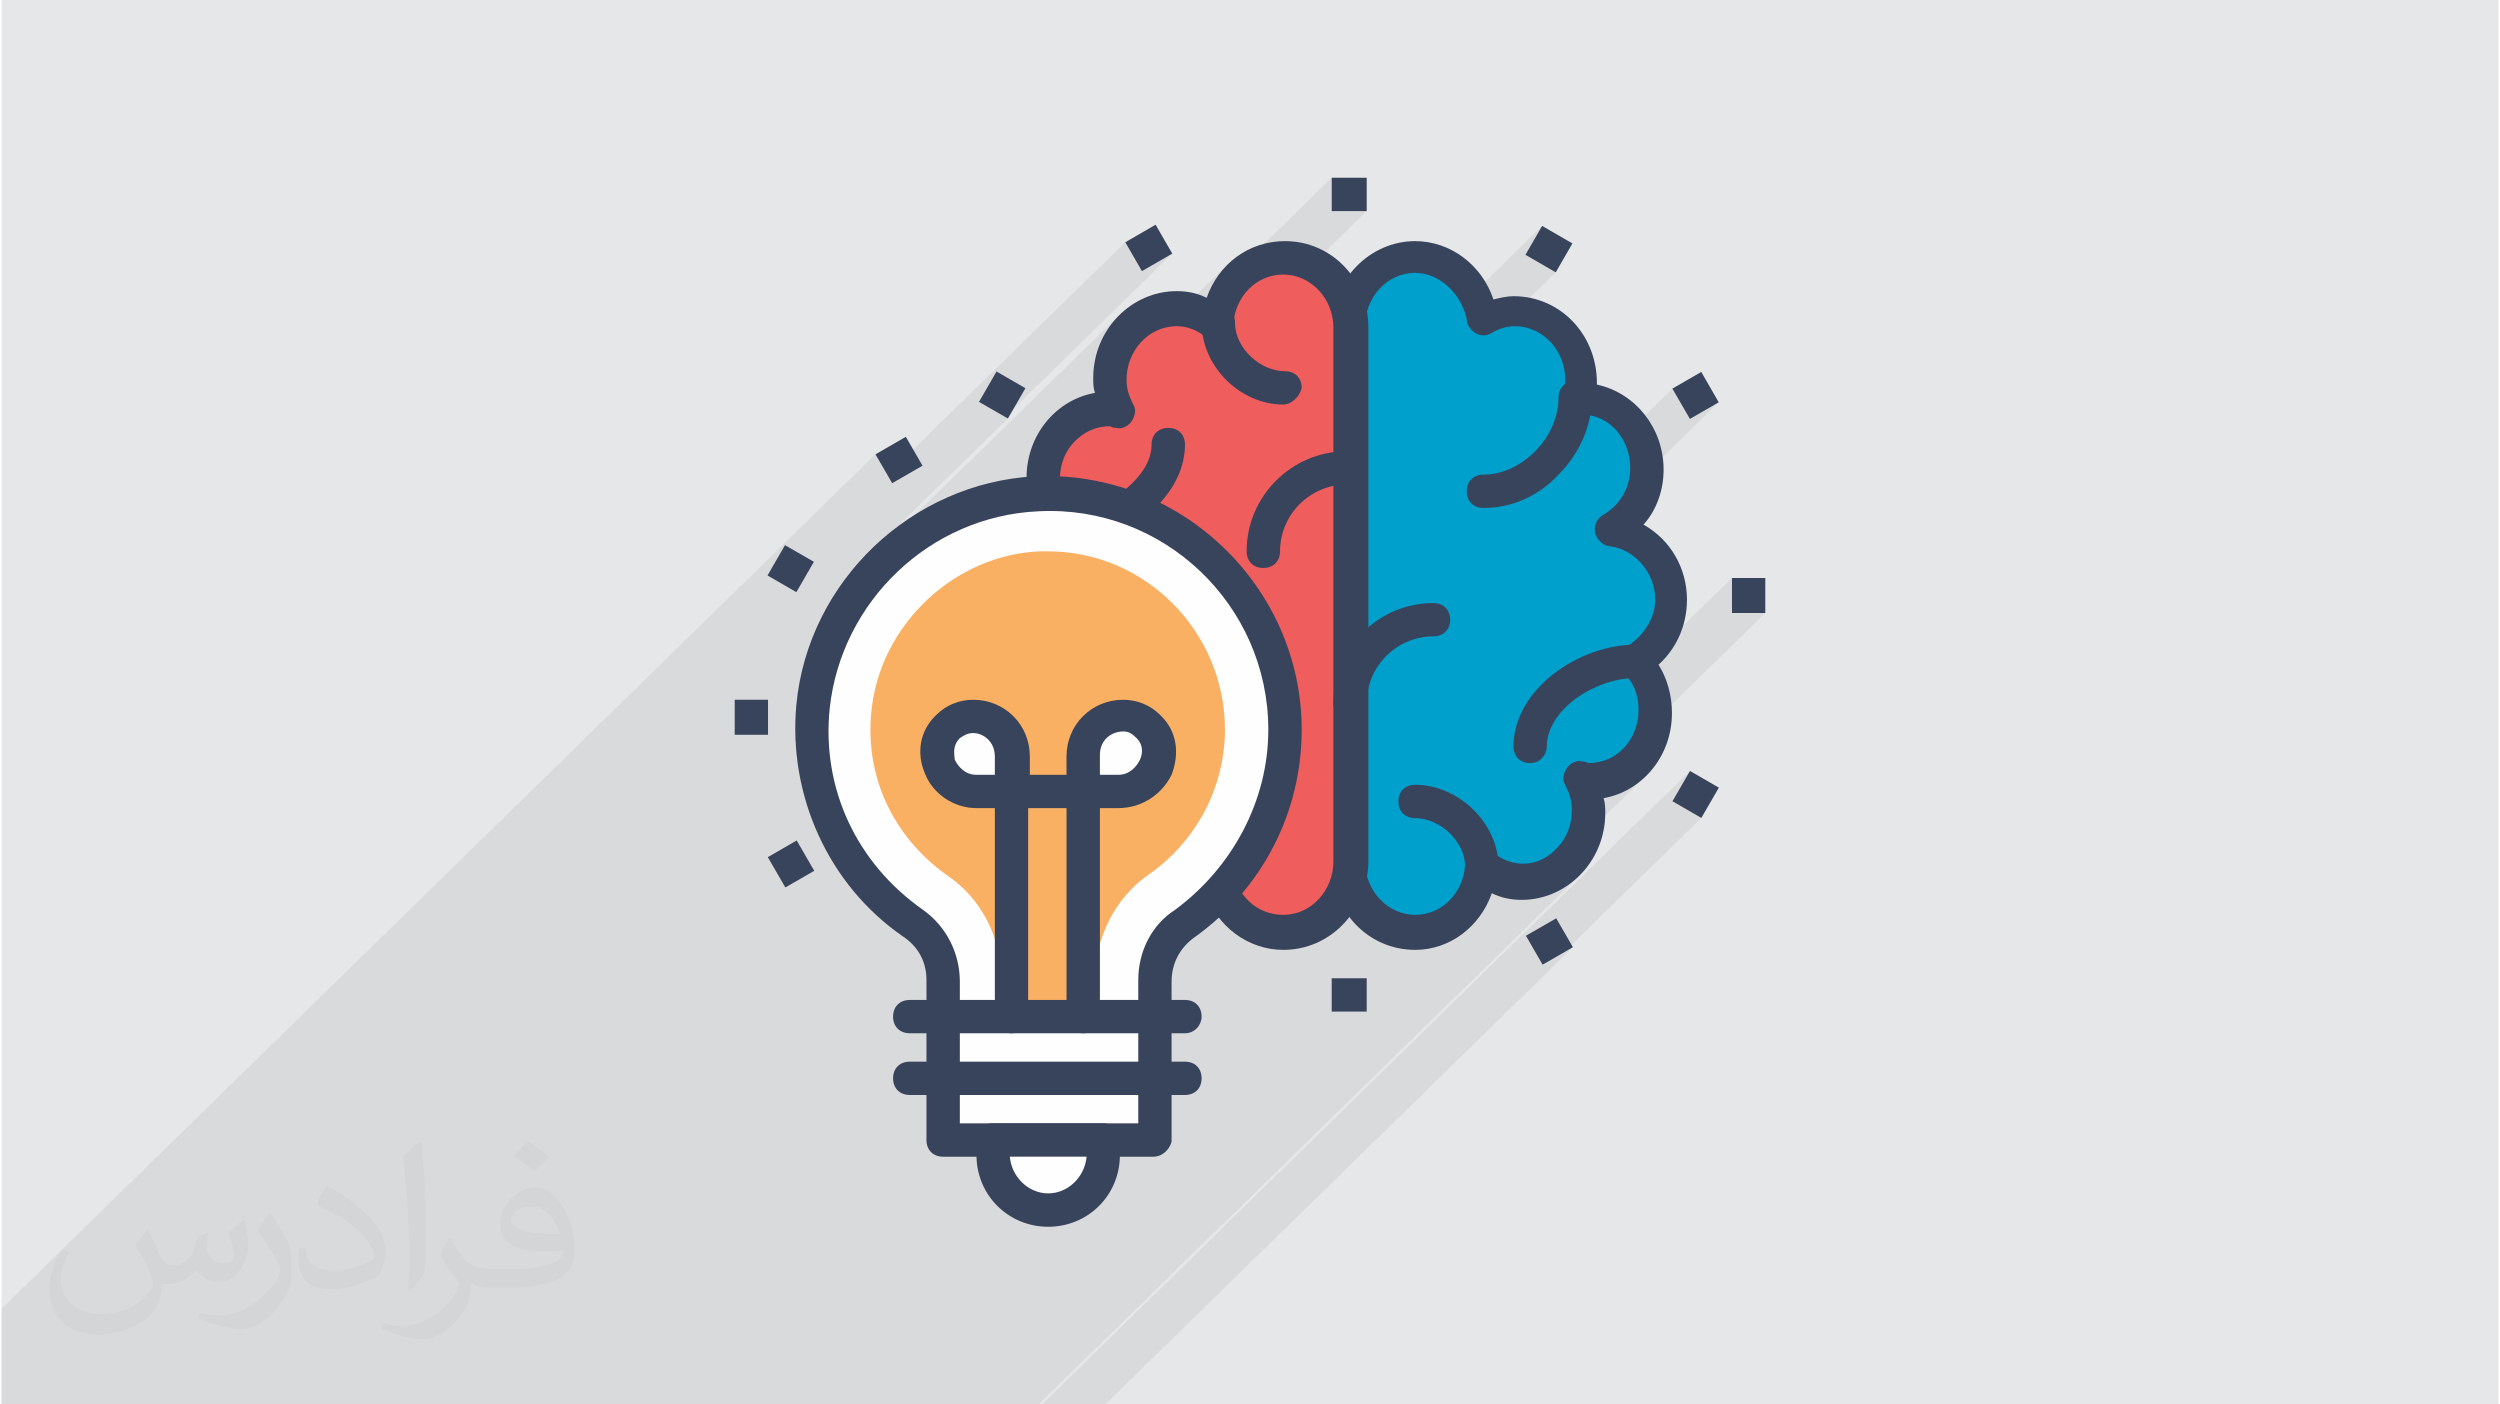 <?xml version="1.0" encoding="UTF-8"?>
<!DOCTYPE svg PUBLIC "-//W3C//DTD SVG 1.0//EN" "http://www.w3.org/TR/2001/REC-SVG-20010904/DTD/svg10.dtd">
<!-- Creator: CorelDRAW 2017 -->
<svg xmlns="http://www.w3.org/2000/svg" xml:space="preserve" width="356px" height="200px" version="1.0" shape-rendering="geometricPrecision" text-rendering="geometricPrecision" image-rendering="optimizeQuality" fill-rule="evenodd" clip-rule="evenodd"
viewBox="0 0 35600 20025"
 xmlns:xlink="http://www.w3.org/1999/xlink">
 <g id="Layer_x0020_1">
  <g id="_1608659699552">
   <polygon fill="#E6E7E8" points="0,0 35600,0 35600,20025 0,20025 "/>
   <path fill="#373435" fill-opacity="0.031" d="M2082 17547c68,103 112,202 155,312 32,64 49,183 199,183 44,0 107,-14 163,-45 63,-33 111,-83 136,-159l60 -202 146 -72 10 10c-20,76 -25,149 -25,206 0,169 146,233 262,233 68,0 129,-33 129,-95 0,-80 -34,-216 -78,-338 68,-68 136,-136 214,-191l12 6c34,144 53,286 53,381 0,93 -41,196 -75,264 -70,132 -194,237 -344,237 -114,0 -241,-57 -328,-163l-5 0c-82,102 -209,194 -412,194l-63 0c-10,134 -39,229 -83,314 -121,237 -480,404 -818,404 -470,0 -706,-272 -706,-633 0,-223 73,-431 185,-578l92 38c-70,134 -117,261 -117,385 0,338 275,499 592,499 294,0 658,-187 724,-404 -25,-237 -114,-349 -250,-565 41,-72 94,-144 160,-221l12 0zm5421 -1274c99,62 196,136 291,220 -53,75 -119,143 -201,203 -95,-77 -190,-143 -287,-213 66,-74 131,-146 197,-210zm51 926c-160,0 -291,105 -291,183 0,167 320,219 703,217 -48,-196 -216,-400 -412,-400zm-359 895c208,0 390,-6 529,-41 155,-40 286,-118 286,-172 0,-14 0,-31 -5,-45 -87,8 -187,8 -274,8 -282,0 -498,-64 -583,-222 -21,-44 -36,-93 -36,-149 0,-153 66,-303 182,-406 97,-85 204,-138 313,-138 197,0 354,158 464,408 60,136 101,293 101,491 0,132 -36,243 -118,326 -153,148 -435,204 -867,204l-196 0 0 0 -51 0c-107,0 -184,-19 -245,-66l-10 0c3,25 5,49 5,72 0,97 -32,221 -97,320 -192,286 -400,410 -580,410 -182,0 -405,-70 -606,-161l36 -70c65,27 155,45 279,45 325,0 752,-313 805,-618 -12,-25 -34,-58 -65,-93 -95,-113 -155,-208 -211,-307 48,-95 92,-171 133,-240l17 -2c139,283 265,446 546,446l44 0 0 0 204 0zm-1408 299c24,-130 26,-276 26,-413l0 -202c0,-377 -48,-926 -87,-1283 68,-74 163,-160 238,-218l22 6c51,450 63,971 63,1452 0,126 -5,249 -17,340 -7,114 -73,200 -214,332l-31 -14zm-1449 -596c7,177 94,317 398,317 189,0 349,-49 526,-134 32,-14 49,-33 49,-49 0,-111 -85,-258 -228,-392 -139,-126 -323,-237 -495,-311 -59,-25 -78,-52 -78,-77 0,-51 68,-158 124,-235l19 -2c197,103 417,256 580,427 148,157 240,316 240,489 0,128 -39,249 -102,361 -216,109 -446,192 -674,192 -277,0 -466,-130 -466,-436 0,-33 0,-84 12,-150l95 0zm-501 -503l172 278c63,103 122,215 122,392l0 227c0,183 -117,379 -306,573 -148,132 -279,188 -400,188 -180,0 -386,-56 -624,-159l27 -70c75,20 162,37 269,37 342,-2 692,-252 852,-557 19,-35 26,-68 26,-91 0,-35 -19,-74 -34,-109 -87,-165 -184,-315 -291,-454 56,-88 112,-173 173,-257l14 2z"/>
   <path fill="#373435" fill-opacity="0.078" d="M22159 3883l-570 557 159 17 178 59 162 93 141 122 116 148 88 170 55 186 20 200 0 10 26 7 40 21 35 28 28 34 20 41 13 46 4 51 -1 18 26 3 178 58 162 93 141 122 89 114 553 -540 250 432 411 -237 -1028 1005 -5 71 -26 134 -42 127 -57 119 -72 108 -85 97 -166 163 131 26 161 64 146 93 126 118 104 140 79 159 49 176 18 190 -10 147 -29 138 -47 128 -63 117 -79 105 -93 94 -18 18 16 19 20 41 9 32 1150 -1124 0 499 475 0 -1583 1548 -6 55 -55 187 -88 170 -116 148 -675 659 1 2 2 61 -2 21 216 -211 199 -54 184 -89 165 -120 -829 811 -8 29 -88 169 -117 148 -556 544 120 -13 221 -71 202 -113 177 -151 -7727 7555 -364 0 -104 0 -38 0 -216 0 -64 0 -19 0 -1 0 -67 0 -120 0 -56 0 -110 0 -20 0 -6 0 -43 0 -32 0 -27 0 -27 0 -73 0 -103 0 -21 0 -38 0 0 0 -52 0 -29 0 -25 0 -98 0 -18 0 -92 0 -11 0 -1 0 -102 0 -3 0 -52 0 -3 0 -56 0 -75 0 -6 0 -75 0 -58 0 -15 0 -29 0 -28 0 -4 0 -44 0 -29 0 -118 0 -61 0 -18 0 -8 0 -7 0 -12 0 -12 0 -25 0 -12 0 -3 0 -204 0 -6 0 -71 0 -127 0 -91 0 -33 0 -63 0 -1 0 -49 0 -77 0 -197 0 -19 0 -45 0 -60 0 -249 0 -481 0 -4 0 -15 0 -4 0 -6 0 -51 0 -10 0 -9 0 -77 0 -62 0 -40 0 -71 0 0 0 -23 0 -13 0 -29 0 -4 0 -13 0 -10 0 -29 0 -11 0 -84 0 -17 0 -22 0 -115 0 -1 0 -45 0 -28 0 -48 0 -37 0 -6 0 -51 0 -16 0 -11 0 -59 0 -25 0 -27 0 -19 0 -98 0 -84 0 -26 0 -27 0 -127 0 -100 0 -50 0 -39 0 0 0 -44 0 -135 0 -24 0 -287 0 -154 0 -30 0 -10 0 -110 0 -16 0 -48 0 -177 0 -18 0 -17 0 -2 0 -30 0 -23 0 -14 0 -4 0 -33 0 0 0 -54 0 -43 0 -49 0 -101 0 -160 0 -6 0 -44 0 -10 0 -8 0 -25 0 -18 0 -78 0 -104 0 -24 0 -18 0 -6 0 -208 0 -1 0 -28 0 -6 0 -10 0 -4 0 -218 0 -54 0 -149 0 -6 0 -35 0 -55 0 -14 0 -30 0 -27 0 -67 0 -17 0 -27 0 -24 0 -19 0 -12 0 -55 0 -36 0 -152 0 -79 0 -3 0 -72 0 -29 0 -30 0 -31 0 -13 0 -92 0 -128 0 -4 0 -19 0 -11 0 -26 0 -102 0 -44 0 -6 0 -54 0 -19 0 -90 0 -51 0 -145 0 -158 0 -65 0 -233 0 -12 0 -140 0 -21 0 -68 0 -4 0 -76 0 -17 0 -11 0 -82 0 -118 0 -31 0 -6 0 -21 0 -78 0 0 0 -8 0 -33 0 -194 0 -44 0 -49 0 -204 0 -19 0 -35 0 -3 0 -18 0 -43 0 -80 0 -61 0 -78 0 -4 0 -37 0 -27 0 -47 0 -147 0 -79 0 -32 0 -32 0 -97 0 -88 0 -1 0 -33 0 -6 0 -120 0 -51 0 -27 0 -13 0 -8 0 -1 0 -37 0 -28 0 -25 0 -50 0 -81 0 -62 0 -13 0 -31 0 -41 0 -23 0 -33 0 -27 0 -8 0 -18 0 -33 0 -144 0 -42 0 -20 0 -76 0 -6 0 -68 0 -57 0 -36 0 -38 0 -165 0 -103 0 -112 0 -125 0 -50 0 0 -30 0 -43 0 -17 0 -174 0 -239 0 -45 0 -122 0 -51 0 -138 0 -49 0 -235 0 -189 0 -33 12460 -12182 169 292 3393 -3316 237 412 433 -250 -2383 2329 39 22 -2242 2192 -89 110 -109 163 4011 -3921 -147 183 -112 210 -70 233 -4 31 496 -485 141 -122 161 -93 179 -59 191 -20 79 4 10 2 628 -613 -118 138 -97 155 -74 171 -188 184 23 9 1948 -1905 0 476 499 0 -783 766 125 72 141 122 85 108 287 -280 -147 182 -91 172 64 124 337 -330 141 -122 161 -93 179 -59 191 -20 182 18 170 53 156 84 137 112 116 137 71 122 979 -957 -238 412 432 250zm245 9622l-6669 6520 -54 0 -124 0 -531 0 -128 0 -65 0 9240 -9033 -250 432 412 238 -1962 1918 131 -75zm342 -8046l0 0z"/>
   <g>
    <path fill="#00A0CD" d="M23816 8526c0,-523 -381,-927 -856,-974 309,-167 499,-500 499,-880 0,-547 -428,-999 -951,-999 -24,0 -24,0 -48,0 24,-71 48,-143 48,-238 0,-547 -428,-998 -951,-998 -167,0 -309,47 -452,142 -48,-523 -452,-927 -951,-927 -523,0 -951,452 -951,999 0,547 0,7632 0,7632 0,547 428,999 951,999 499,0 927,-428 951,-951 166,143 357,238 571,238 523,0 951,-452 951,-999 0,-167 -48,-309 -119,-452 47,0 71,24 119,24 523,0 951,-452 951,-999 0,-285 -119,-547 -309,-737 333,-166 547,-475 547,-880z"/>
    <path fill="#38435C" d="M20154 3890c-404,0 -714,356 -714,761l1 7632c0,428 332,761 713,761 380,0 689,-309 713,-713 0,-95 72,-167 143,-214 71,-48 166,-24 238,24 309,261 689,214 927,-48 143,-143 214,-333 214,-547 0,-119 -24,-214 -95,-357 -48,-71 -24,-166 24,-237 47,-72 142,-119 214,-95 23,0 47,0 95,23l0 0c404,0 713,-333 713,-761 0,-213 -71,-404 -238,-546 -23,-48 -47,-119 -47,-191 0,-71 47,-142 119,-166 237,-143 404,-404 404,-666 0,-380 -285,-713 -642,-761 -95,0 -190,-95 -214,-190 -24,-95 24,-214 119,-261 238,-143 380,-381 380,-666 0,-428 -309,-761 -689,-761 -24,0 -48,0 -48,0 -71,0 -143,-24 -190,-95 -48,-48 -71,-143 -48,-214l24 -72c24,-47 24,-95 24,-119 0,-427 -333,-760 -713,-760 -96,0 -214,23 -333,95 -72,47 -167,47 -238,0 -71,-48 -119,-119 -119,-190 -71,-357 -381,-666 -737,-666zm0 9653c-666,0 -1189,-546 -1189,-1236l0 -7633c0,-689 547,-1236 1189,-1236 499,0 951,333 1117,832 96,-24 191,-47 286,-47 666,0 1189,546 1189,1236 0,0 0,0 0,24 547,119 951,618 951,1213 0,285 -95,570 -286,784 381,214 619,618 619,1070 0,357 -143,690 -405,927 119,191 191,429 191,690 0,618 -428,1118 -975,1213 24,71 24,142 24,214 0,689 -547,1236 -1189,1236 -143,0 -286,-24 -428,-95 -167,476 -595,808 -1094,808z"/>
    <path fill="#38435C" d="M21129 7242l0 0c-143,0 -238,-95 -238,-237 0,-143 95,-238 238,-238l0 0c261,0 523,-119 737,-333 214,-214 333,-499 333,-761 0,-143 95,-238 238,-238 142,0 237,95 237,238 0,381 -166,785 -475,1094 -286,309 -666,475 -1070,475z"/>
    <path fill="#38435C" d="M21105 12592c-143,0 -238,-95 -238,-237 0,-357 -357,-690 -713,-690 -143,0 -238,-95 -238,-238 0,-142 95,-238 238,-238 618,0 1189,547 1189,1166 0,142 -119,237 -238,237z"/>
    <path fill="#38435C" d="M21795 10880l0 0c-143,0 -238,-95 -238,-237 0,-809 927,-1451 1736,-1451l0 0c142,0 237,95 237,238 0,143 -95,238 -237,238l0 0c-571,0 -1261,451 -1261,975 0,119 -95,237 -237,237z"/>
    <path fill="#F05D5D" d="M14614 8431c0,523 380,928 856,975 -309,167 -500,500 -500,880 0,547 428,999 951,999 24,0 24,0 48,0 -24,71 -48,142 -48,237 0,547 428,999 952,999 166,0 309,-47 451,-143 48,524 452,928 951,928 524,0 952,-452 952,-999 0,-547 0,-7633 0,-7633 0,-546 -428,-998 -952,-998 -499,0 -927,428 -951,951 -166,-143 -356,-238 -570,-238 -523,0 -951,452 -951,999 0,166 47,309 118,451 -47,0 -71,-23 -118,-23 -524,0 -952,452 -952,998 0,286 119,547 310,738 -333,166 -547,499 -547,879z"/>
    <path fill="#38435C" d="M17324 12141c48,0 72,0 119,23 72,48 119,119 119,191 24,404 333,689 713,689l0 0c405,0 714,-357 714,-761l0 -7609c0,-428 -333,-760 -714,-760 -380,0 -689,309 -713,713 0,95 -71,166 -143,214 -71,47 -166,24 -237,-24 -143,-119 -286,-166 -428,-166 -405,0 -714,356 -714,760 0,119 24,215 96,357 47,71 23,167 -24,238 -48,71 -143,119 -214,95 -24,0 -48,0 -95,-24 -191,0 -357,72 -500,214 -142,143 -214,333 -214,547 0,214 72,404 238,547 48,48 71,119 71,190 0,72 -47,143 -119,167 -237,142 -404,404 -404,665 0,381 286,714 642,761 95,0 190,96 214,191 24,95 -24,214 -119,261 -261,143 -404,381 -404,666 0,428 309,761 690,761 23,0 47,0 47,0 72,0 143,24 191,95 47,47 71,143 47,214l-24 71c0,24 0,72 0,95 0,428 333,761 714,761 95,0 214,-24 332,-95 48,-24 96,-47 119,-47zm951 1402c-499,0 -951,-332 -1117,-832 -95,24 -190,48 -285,48 -666,0 -1189,-547 -1189,-1237 0,0 0,0 0,-23 -547,-119 -951,-619 -951,-1213 0,-285 95,-571 285,-785 -381,-214 -618,-618 -618,-1070 0,-356 142,-689 404,-927 -119,-190 -190,-428 -190,-690 0,-618 428,-1117 975,-1212 -24,-72 -24,-143 -24,-214 0,-690 547,-1237 1189,-1237 142,0 285,24 428,95 166,-475 594,-808 1117,-808 666,0 1189,547 1189,1236l0 7633c-24,690 -547,1236 -1213,1236z"/>
    <path fill="#38435C" d="M18275 5768l0 0c-618,0 -1165,-547 -1165,-1165 0,-143 95,-238 238,-238 143,0 238,95 238,238 0,357 357,690 713,690 143,0 238,95 238,237 -24,119 -143,238 -262,238z"/>
    <path fill="#38435C" d="M15137 7789c-143,0 -238,-95 -238,-237 0,-143 95,-238 238,-238l0 0c285,0 618,-119 856,-309 143,-119 404,-357 404,-666 0,-143 95,-238 238,-238l0 0c142,0 238,95 238,238 0,380 -214,761 -595,1046 -333,262 -761,404 -1141,404z"/>
    <path fill="#38435C" d="M19227 10262c-143,0 -238,-95 -238,-238 0,-784 642,-1426 1426,-1426 143,0 238,95 238,238 0,142 -95,237 -238,237 -523,0 -951,428 -951,951 0,143 -95,238 -237,238z"/>
    <path fill="#38435C" d="M17990 8098c-143,0 -238,-95 -238,-237 0,-785 642,-1427 1427,-1427 143,0 238,95 238,238 0,142 -95,237 -238,237 -523,0 -951,429 -951,952 0,142 -95,237 -238,237z"/>
    <path fill="#FEFEFE" d="M18299 10405c0,-1926 -1593,-3448 -3543,-3353 -1640,72 -3019,1379 -3186,3044 -119,1284 476,2425 1427,3091 261,190 428,499 428,808l0 2283 3020 0 0 -2283c0,-309 142,-618 404,-808 856,-618 1450,-1641 1450,-2782z"/>
    <path fill="#38435C" d="M13663 16016l2544 0 0 -2045c0,-404 190,-784 523,-998 808,-595 1331,-1546 1331,-2568 0,-1783 -1498,-3210 -3281,-3115 -1545,71 -2806,1284 -2972,2806 -119,1141 380,2211 1331,2877 333,238 524,618 524,1022l0 2021zm2758 476l-2996 0c-143,0 -238,-95 -238,-238l0 -2283c0,-261 -119,-475 -333,-618 -1070,-737 -1641,-2021 -1522,-3305 167,-1759 1641,-3162 3401,-3257 2068,-95 3804,1569 3804,3614 0,1189 -571,2282 -1546,2972 -190,143 -309,357 -309,618l0 2283c-23,95 -119,214 -261,214z"/>
    <path fill="#FAB063" d="M14923 7861c-48,0 -95,0 -119,0 -1213,47 -2283,1046 -2402,2282 -95,928 309,1784 1070,2331 500,332 785,903 785,1497l0 524 1332 0 0 -524c0,-594 285,-1165 760,-1497 690,-476 1094,-1261 1094,-2069 0,-1403 -1141,-2544 -2520,-2544z"/>
    <polygon fill="#38435C" points="24672,8241 25147,8241 25147,8740 24672,8740 "/>
    <polygon fill="#38435C" points="23822,5541 24234,5303 24483,5736 24072,5973 "/>
    <polygon fill="#38435C" points="21727,3633 21965,3221 22397,3471 22159,3883 "/>
    <polygon fill="#38435C" points="18965,13948 19464,13948 19464,14423 18965,14423 "/>
    <polygon fill="#38435C" points="18965,2534 19464,2534 19464,3010 18965,3010 "/>
    <polygon fill="#38435C" points="21734,13342 22166,13093 22404,13505 21972,13754 "/>
    <polygon fill="#38435C" points="16022,3454 16454,3204 16692,3616 16259,3866 "/>
    <polygon fill="#38435C" points="23823,11424 24073,10992 24485,11230 24235,11662 "/>
    <polygon fill="#38435C" points="13936,5730 14186,5297 14598,5535 14348,5967 "/>
    <polygon fill="#38435C" points="10453,9977 10928,9977 10928,10476 10453,10476 "/>
    <polygon fill="#38435C" points="10925,12221 11337,11983 11587,12416 11175,12653 "/>
    <polygon fill="#38435C" points="12460,6478 12893,6228 13131,6640 12698,6889 "/>
    <polygon fill="#38435C" points="10921,8205 11170,7773 11582,8010 11332,8443 "/>
    <path fill="#FEFEFE" d="M14138 16254l0 214c0,428 357,785 785,785 428,0 784,-357 784,-785l0 -214 -1569 0z"/>
    <path fill="#38435C" d="M14923 17015c-286,0 -523,-238 -547,-523l1094 0c-24,285 -262,523 -547,523zm784 -999l-1569 0c-142,0 -238,96 -238,238l0 214c0,571 452,1023 1023,1023 570,0 1022,-452 1022,-1023l0 -214c0,-142 -119,-238 -238,-238z"/>
    <path fill="#FEFEFE" d="M16349 10357c0,0 0,24 0,0 333,357 48,928 -404,928l-499 0 0 -500c-24,-475 547,-761 903,-428l0 0z"/>
    <path fill="#38435C" d="M15660 11047l261 0c167,0 262,-119 310,-214 23,-48 71,-190 -48,-309 -71,-72 -119,-95 -190,-95 -167,0 -333,118 -333,333l0 285zm261 475l-499 0c-143,0 -238,-95 -238,-237l0 -500c0,-452 357,-808 809,-808 190,0 380,71 523,214l24 24c214,214 261,523 142,832 -142,285 -428,475 -761,475z"/>
    <path fill="#FEFEFE" d="M13496 10357c0,0 0,24 0,0 -333,357 -47,928 404,928l500 0 0 -500c0,-475 -571,-761 -904,-428l0 0z"/>
    <path fill="#38435C" d="M13853 10452c-72,0 -119,24 -190,72 -119,119 -72,261 -72,309 48,95 143,214 309,214l262 0 0 -262c0,-214 -166,-333 -309,-333zm547 1070l-500 0c-309,0 -618,-190 -737,-499 -119,-285 -71,-594 143,-808l24 -24c142,-143 333,-214 523,-214 452,0 808,356 808,808l0 500c-24,118 -119,237 -261,237z"/>
    <path fill="#38435C" d="M15422 14732c-143,0 -238,-95 -238,-237l0 -2973 -547 0 0 2973c0,142 -95,237 -237,237 -143,0 -238,-95 -238,-237l0 -3210c0,-143 95,-238 238,-238l1022 0c143,0 238,95 238,238l0 3210c0,118 -95,237 -238,237z"/>
    <path fill="#38435C" d="M16873 14732l-3924 0c-142,0 -238,-95 -238,-237 0,-143 96,-238 238,-238l3924 0c142,0 237,95 237,238 0,118 -95,237 -237,237z"/>
    <path fill="#38435C" d="M16873 15612l-3924 0c-142,0 -238,-95 -238,-238 0,-142 96,-237 238,-237l3924 0c142,0 237,95 237,237 0,143 -95,238 -237,238z"/>
   </g>
  </g>
 </g>
</svg>
